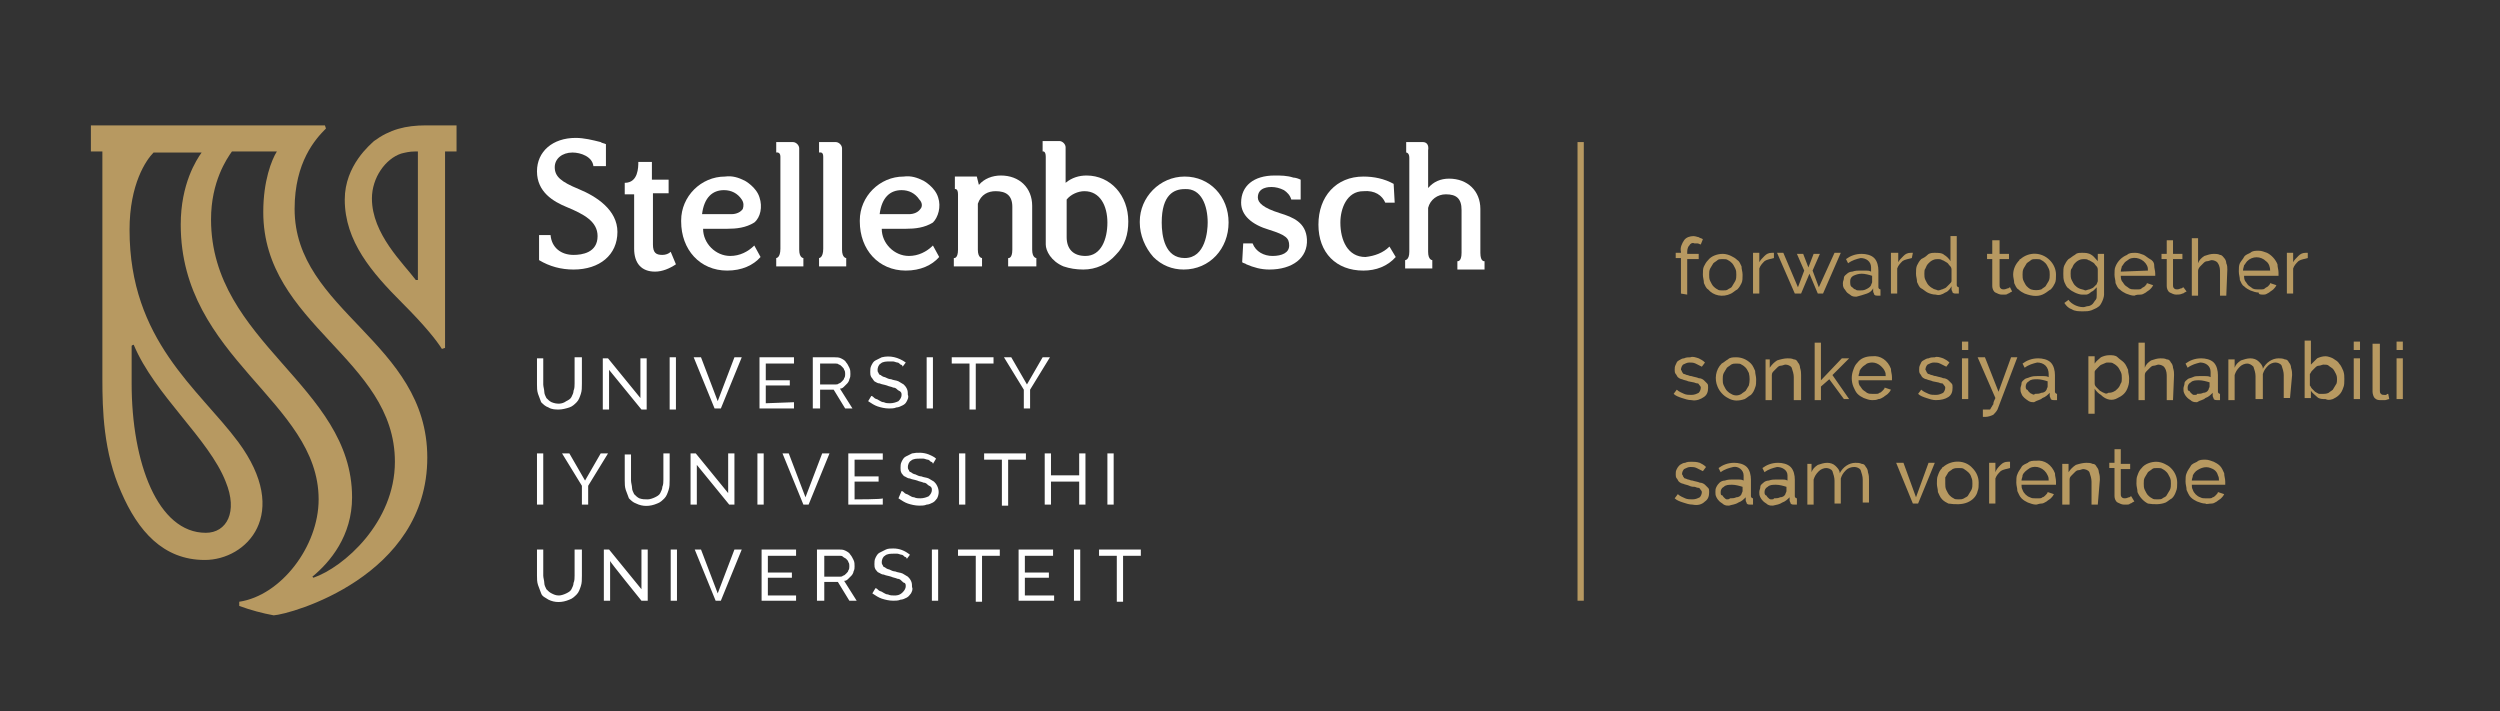 <svg xmlns="http://www.w3.org/2000/svg" xmlns:xlink="http://www.w3.org/1999/xlink" id="Layer_2_00000103261713747956133210000004728456128004250033_" x="0px" y="0px" viewBox="0 0 239.3 68.1" style="enable-background:new 0 0 239.3 68.1;" xml:space="preserve"><rect x="0" y="0" width="239.3" height="68.1" fill="#333333" stroke="none"/><style type="text/css">	.st0{fill:#B79961;}	.st1{clip-path:url(#SVGID_00000130626267404916847970000005434041798648906369_);}	.st2{fill:#FFFFFF;}</style><g id="Layer_1-2">	<g>		<path class="st0" d="M163.2,48c0.3-0.2,0.4-0.5,0.4-0.9c0-0.2,0-0.3-0.1-0.4c-0.1-0.1-0.2-0.2-0.3-0.3c-0.1-0.1-0.3-0.2-0.5-0.2   c-0.2-0.1-0.4-0.1-0.7-0.2c-0.2,0-0.3-0.1-0.4-0.1c-0.1,0-0.2-0.1-0.3-0.1c-0.1,0-0.1-0.1-0.2-0.2c0-0.1-0.1-0.2-0.1-0.2   c0-0.2,0.1-0.4,0.2-0.5c0.2-0.1,0.4-0.2,0.6-0.2c0.2,0,0.4,0,0.6,0.1c0.2,0.1,0.4,0.2,0.6,0.3l0.3-0.4c-0.2-0.2-0.4-0.3-0.6-0.4   c-0.3-0.1-0.6-0.1-0.8-0.1c-0.2,0-0.4,0-0.6,0.1c-0.2,0-0.3,0.1-0.5,0.2c-0.1,0.1-0.2,0.2-0.3,0.4c-0.1,0.2-0.1,0.3-0.1,0.5   c0,0.1,0,0.3,0.1,0.4c0.1,0.1,0.1,0.2,0.2,0.3c0.1,0.1,0.3,0.2,0.4,0.2c0.2,0.1,0.4,0.1,0.6,0.2c0.2,0.1,0.4,0.1,0.5,0.1   c0.1,0,0.2,0.1,0.4,0.1c0.1,0,0.1,0.1,0.2,0.2c0.1,0.1,0.1,0.2,0.1,0.2c0,0.2-0.1,0.4-0.2,0.5c-0.2,0.1-0.4,0.2-0.7,0.2   c-0.2,0-0.5,0-0.7-0.1c-0.2-0.1-0.5-0.2-0.7-0.4l-0.3,0.4c0.2,0.2,0.5,0.3,0.8,0.4c0.3,0.1,0.6,0.2,0.9,0.2   C162.5,48.4,162.9,48.3,163.2,48 M166.4,48.1c0.3-0.1,0.5-0.3,0.7-0.5v0.3c0,0.1,0.1,0.2,0.1,0.3c0.1,0.1,0.2,0.1,0.3,0.1h0.1   l0.2,0v-0.6c-0.1,0-0.2-0.1-0.2-0.2v-1.6c0-0.4-0.1-0.9-0.4-1.2c-0.3-0.3-0.8-0.4-1.2-0.4c-0.6,0-1.1,0.2-1.5,0.5l0.2,0.4   c0.4-0.3,0.8-0.4,1.2-0.5c0.5-0.1,1,0.3,1,0.8c0,0.1,0,0.1,0,0.2v0.3c-0.2-0.1-0.3-0.1-0.5-0.1c-0.2,0-0.4,0-0.6,0   c-0.2,0-0.4,0-0.7,0.1c-0.2,0-0.4,0.1-0.5,0.2c-0.1,0.1-0.2,0.2-0.3,0.4s-0.1,0.3-0.1,0.5c0,0.2,0,0.3,0.1,0.5   c0.1,0.2,0.2,0.3,0.3,0.4s0.3,0.2,0.4,0.3c0.2,0.1,0.3,0.1,0.5,0.1C165.8,48.3,166.1,48.3,166.4,48.1 M165.3,47.8   c-0.1,0-0.2-0.1-0.3-0.2c-0.1-0.1-0.1-0.2-0.2-0.2s-0.1-0.2-0.1-0.3c0-0.2,0.1-0.4,0.3-0.5c0.2-0.2,0.5-0.2,0.8-0.2   c0.3,0,0.7,0.1,1,0.2V47c0,0.1-0.1,0.2-0.1,0.3c-0.1,0.2-0.3,0.3-0.5,0.3c-0.2,0.1-0.4,0.1-0.6,0.1   C165.5,47.8,165.4,47.8,165.3,47.8 M170.6,48.1c0.3-0.1,0.5-0.3,0.7-0.5v0.3c0,0.1,0.1,0.2,0.1,0.3c0.1,0.1,0.2,0.1,0.3,0.1h0.1   l0.2,0v-0.6c-0.1,0-0.2-0.1-0.2-0.2v-1.6c0-0.4-0.1-0.9-0.4-1.2c-0.3-0.3-0.8-0.4-1.2-0.4c-0.6,0-1.1,0.2-1.5,0.5l0.2,0.4   c0.4-0.3,0.8-0.4,1.2-0.5c0.5,0,1,0.3,1,0.8c0,0.1,0,0.1,0,0.2v0.3c-0.2-0.1-0.3-0.1-0.5-0.1c-0.2,0-0.4,0-0.6,0   c-0.2,0-0.4,0-0.7,0.1c-0.2,0-0.4,0.1-0.5,0.2c-0.1,0.1-0.3,0.2-0.3,0.4s-0.1,0.3-0.1,0.5c0,0.2,0,0.3,0.1,0.5   c0.1,0.2,0.2,0.3,0.3,0.4s0.3,0.2,0.4,0.3c0.2,0.1,0.3,0.1,0.5,0.1C170.1,48.3,170.3,48.3,170.6,48.1 M169.5,47.8   c-0.1,0-0.2-0.1-0.3-0.2c-0.1-0.1-0.1-0.2-0.2-0.2c-0.1-0.1-0.1-0.2-0.1-0.3c0-0.2,0.1-0.4,0.3-0.5c0.2-0.2,0.5-0.2,0.8-0.2   c0.3,0,0.7,0.1,1,0.2V47c0,0.1-0.1,0.2-0.1,0.3c-0.1,0.2-0.3,0.3-0.5,0.3c-0.2,0.1-0.4,0.1-0.6,0.1   C169.8,47.8,169.7,47.8,169.5,47.8 M178.9,45.9c0-0.2,0-0.4-0.1-0.7c0-0.2-0.1-0.4-0.2-0.5c-0.1-0.2-0.2-0.3-0.4-0.3   c-0.2-0.1-0.4-0.1-0.6-0.1c-0.6,0-1.2,0.4-1.5,1c0-0.3-0.2-0.5-0.4-0.7c-0.2-0.2-0.5-0.3-0.8-0.3c-0.3,0-0.6,0.1-0.9,0.2   c-0.3,0.2-0.5,0.4-0.6,0.7v-0.8H173v3.9h0.6v-2.4c0.1-0.3,0.2-0.5,0.5-0.8c0.2-0.2,0.5-0.3,0.7-0.3c0.2,0,0.5,0.1,0.6,0.3   c0.1,0.3,0.2,0.6,0.2,0.9v2.2h0.6v-2.4c0.1-0.3,0.2-0.5,0.5-0.8c0.2-0.2,0.5-0.3,0.8-0.3c0.2,0,0.5,0.1,0.6,0.3   c0.1,0.3,0.2,0.6,0.2,0.9v2.2h0.6C178.9,48.2,178.9,45.9,178.9,45.9z M183.6,48.2l1.6-3.9h-0.6l-1.2,3.3l-1.2-3.3h-0.7l1.6,3.9   H183.6z M188.3,48.1c0.5-0.2,0.9-0.6,1-1.1c0.1-0.2,0.1-0.5,0.1-0.8c0-0.5-0.2-1-0.6-1.4c-0.7-0.8-2-0.8-2.8-0.1   c0,0-0.1,0-0.1,0.1c-0.2,0.2-0.3,0.4-0.4,0.7c-0.1,0.2-0.1,0.5-0.1,0.8s0.1,0.5,0.1,0.8c0.1,0.2,0.2,0.5,0.4,0.7   c0.2,0.2,0.4,0.3,0.6,0.4C187.2,48.3,187.8,48.3,188.3,48.1 M186.2,45.7c0.1-0.2,0.2-0.3,0.3-0.5c0.1-0.1,0.3-0.2,0.4-0.3   c0.2-0.1,0.4-0.1,0.6-0.1c0.2,0,0.4,0,0.5,0.1c0.3,0.2,0.6,0.4,0.7,0.8c0.1,0.2,0.1,0.4,0.1,0.6s0,0.4-0.1,0.6   c-0.1,0.2-0.2,0.3-0.3,0.5s-0.3,0.2-0.4,0.3c-0.2,0.1-0.3,0.1-0.5,0.1c-0.2,0-0.4,0-0.5-0.1c-0.2-0.1-0.3-0.2-0.4-0.3   c-0.1-0.1-0.2-0.3-0.3-0.5c-0.1-0.2-0.1-0.4-0.1-0.6C186.2,46.1,186.2,45.9,186.2,45.7 M192.4,44.2   C192.4,44.2,192.4,44.2,192.4,44.2h-0.2c-0.3,0-0.5,0.1-0.7,0.3c-0.2,0.2-0.4,0.4-0.5,0.7v-0.9h-0.6v3.9h0.6v-2.4   c0.1-0.3,0.3-0.5,0.5-0.7c0.3-0.2,0.6-0.2,0.9-0.3C192.4,44.8,192.4,44.2,192.4,44.2z M195.4,48.2c0.2,0,0.3-0.1,0.5-0.2   c0.1-0.1,0.3-0.2,0.4-0.3c0.1-0.1,0.2-0.2,0.3-0.4l-0.6-0.2c0,0.1-0.1,0.2-0.2,0.3c-0.1,0.1-0.2,0.2-0.3,0.2   c-0.1,0.1-0.2,0.1-0.3,0.1c-0.1,0-0.2,0-0.4,0c-0.2,0-0.3,0-0.5-0.1c-0.3-0.1-0.6-0.4-0.7-0.7c-0.1-0.2-0.1-0.3-0.1-0.5h3.3v-0.3   c0-0.3-0.1-0.5-0.1-0.8c-0.3-0.8-1-1.3-1.8-1.2c-0.3,0-0.6,0-0.8,0.2c-0.2,0.1-0.5,0.2-0.6,0.4s-0.3,0.4-0.4,0.7   c-0.1,0.2-0.1,0.5-0.1,0.8s0.1,0.5,0.1,0.8c0.1,0.2,0.2,0.5,0.4,0.7c0.2,0.2,0.4,0.3,0.6,0.4c0.3,0.1,0.5,0.2,0.8,0.2   C195,48.3,195.2,48.2,195.4,48.2 M193.5,46c0-0.2,0.1-0.3,0.1-0.5c0.1-0.3,0.4-0.5,0.7-0.7c0.6-0.3,1.4,0,1.7,0.7   c0.1,0.2,0.1,0.3,0.1,0.5L193.5,46L193.5,46z M201,45.9c0-0.2,0-0.4-0.1-0.7c0-0.2-0.1-0.4-0.2-0.5c-0.1-0.2-0.2-0.3-0.4-0.3   c-0.2-0.1-0.4-0.1-0.6-0.1c-0.3,0-0.7,0.1-1,0.2c-0.3,0.2-0.5,0.4-0.7,0.7v-0.8h-0.6v3.9h0.7v-2.4c0-0.2,0.1-0.3,0.2-0.4   c0.1-0.1,0.2-0.2,0.3-0.3c0.1-0.1,0.2-0.2,0.4-0.2c0.1,0,0.3-0.1,0.4-0.1c0.2,0,0.5,0.1,0.6,0.3c0.1,0.3,0.2,0.6,0.2,0.9v2.2h0.6   L201,45.9L201,45.9z M204,47.5c-0.1,0-0.1,0.1-0.2,0.1c-0.1,0-0.2,0.1-0.4,0.1c-0.1,0-0.2,0-0.3-0.1c-0.1-0.1-0.1-0.2-0.1-0.3   v-2.4h0.9v-0.5h-0.9V43h-0.6v1.3h-0.5v0.5h0.5v2.7c0,0.2,0.1,0.5,0.3,0.6c0.2,0.1,0.4,0.2,0.6,0.2c0.1,0,0.2,0,0.3,0   c0.1,0,0.2,0,0.3-0.1c0.1,0,0.2-0.1,0.2-0.1l0.2-0.1L204,47.5L204,47.5z M207.3,48.1c0.2-0.1,0.4-0.3,0.6-0.4   c0.2-0.2,0.3-0.4,0.4-0.7c0.1-0.2,0.1-0.5,0.1-0.8c0-0.5-0.2-1-0.6-1.4c-0.2-0.2-0.4-0.3-0.6-0.4c-0.2-0.1-0.5-0.2-0.8-0.2   c-0.5,0-1.1,0.2-1.4,0.6c-0.2,0.2-0.3,0.4-0.4,0.7c-0.1,0.2-0.1,0.5-0.1,0.8s0.1,0.5,0.1,0.8c0.2,0.5,0.6,0.9,1,1.1   C206.2,48.3,206.8,48.3,207.3,48.1 M205.3,45.7c0.1-0.2,0.2-0.3,0.3-0.5c0.1-0.1,0.3-0.2,0.4-0.3s0.3-0.1,0.5-0.1s0.4,0,0.5,0.1   c0.2,0.1,0.3,0.2,0.4,0.3c0.1,0.1,0.2,0.3,0.3,0.5c0.1,0.2,0.1,0.4,0.1,0.6c0,0.2,0,0.4-0.1,0.6c-0.1,0.2-0.2,0.3-0.3,0.5   s-0.3,0.2-0.4,0.3s-0.3,0.1-0.5,0.1s-0.4,0-0.5-0.1c-0.2-0.1-0.3-0.2-0.4-0.3c-0.1-0.1-0.2-0.3-0.3-0.5c-0.1-0.2-0.1-0.4-0.1-0.6   C205.2,46,205.2,45.9,205.3,45.7 M211.7,48.2c0.2,0,0.3-0.1,0.5-0.2c0.1-0.1,0.3-0.2,0.4-0.3s0.2-0.2,0.3-0.4l-0.6-0.2   c0,0.1-0.1,0.2-0.2,0.3c-0.1,0.1-0.2,0.2-0.3,0.2c-0.1,0.1-0.2,0.1-0.3,0.1c-0.1,0-0.2,0-0.4,0c-0.2,0-0.3,0-0.5-0.1   c-0.3-0.1-0.6-0.4-0.7-0.7c-0.1-0.2-0.1-0.3-0.1-0.5h3.2c0,0,0-0.1,0-0.1v-0.2c0-0.3-0.1-0.5-0.1-0.8c-0.1-0.2-0.2-0.5-0.4-0.7   c-0.2-0.2-0.4-0.3-0.6-0.4c-0.3-0.1-0.5-0.2-0.8-0.2s-0.6,0-0.8,0.2c-0.2,0.1-0.5,0.2-0.6,0.4s-0.3,0.4-0.4,0.7   c-0.1,0.2-0.1,0.5-0.1,0.8s0.1,0.5,0.1,0.8c0.1,0.2,0.2,0.5,0.4,0.7c0.2,0.2,0.4,0.3,0.6,0.4c0.3,0.1,0.5,0.2,0.8,0.2   C211.2,48.3,211.4,48.2,211.7,48.2 M209.8,46c0-0.2,0.1-0.3,0.1-0.5c0.1-0.2,0.2-0.3,0.3-0.4c0.4-0.3,0.9-0.5,1.4-0.3   c0.3,0.1,0.6,0.3,0.7,0.7c0.1,0.2,0.1,0.3,0.1,0.5L209.8,46L209.8,46z"></path>		<path class="st0" d="M163.1,38c0.3-0.2,0.4-0.5,0.4-0.9c0-0.2,0-0.3-0.1-0.4c-0.1-0.1-0.2-0.2-0.3-0.3c-0.1-0.1-0.3-0.2-0.5-0.2   c-0.2-0.1-0.4-0.1-0.7-0.2c-0.2,0-0.3-0.1-0.4-0.1c-0.1,0-0.2-0.1-0.3-0.1c-0.1,0-0.1-0.1-0.2-0.2c0-0.1-0.1-0.2-0.1-0.2   c0-0.2,0.1-0.4,0.2-0.5c0.2-0.1,0.4-0.2,0.6-0.2c0.2,0,0.4,0,0.6,0.1c0.2,0.1,0.4,0.2,0.6,0.3l0.3-0.4c-0.2-0.2-0.4-0.3-0.6-0.4   c-0.3-0.1-0.6-0.2-0.8-0.1c-0.2,0-0.4,0-0.6,0.1c-0.2,0-0.3,0.1-0.5,0.2s-0.2,0.2-0.3,0.4c-0.1,0.2-0.1,0.3-0.1,0.5   c0,0.1,0,0.3,0.1,0.4c0.1,0.1,0.1,0.2,0.2,0.3c0.1,0.1,0.3,0.2,0.4,0.2c0.2,0.1,0.4,0.1,0.6,0.2l0.5,0.1c0.1,0,0.2,0.1,0.4,0.1   c0.1,0,0.1,0.1,0.2,0.2c0.1,0.1,0.1,0.2,0.1,0.2c0,0.2-0.1,0.4-0.2,0.5c-0.2,0.1-0.4,0.2-0.7,0.2c-0.2,0-0.5,0-0.7-0.1   c-0.2-0.1-0.5-0.2-0.7-0.4l-0.3,0.4c0.2,0.2,0.5,0.3,0.8,0.4c0.3,0.1,0.6,0.2,0.9,0.2C162.4,38.4,162.8,38.2,163.1,38 M167,38.2   c0.2-0.1,0.4-0.3,0.6-0.4c0.2-0.2,0.3-0.4,0.4-0.7c0.1-0.2,0.1-0.5,0.1-0.8s-0.1-0.5-0.1-0.8c-0.1-0.2-0.2-0.5-0.4-0.7   c-0.4-0.4-0.9-0.6-1.4-0.6c-0.3,0-0.6,0-0.8,0.2c-0.2,0.1-0.4,0.3-0.6,0.4c-0.6,0.6-0.7,1.5-0.4,2.2c0.2,0.5,0.6,0.9,1,1.1   C165.9,38.4,166.4,38.4,167,38.2 M165,35.7c0.1-0.2,0.2-0.3,0.3-0.5c0.1-0.1,0.3-0.2,0.4-0.3c0.2-0.1,0.3-0.1,0.5-0.1   s0.4,0,0.5,0.1c0.2,0.1,0.3,0.2,0.4,0.3c0.1,0.1,0.2,0.3,0.3,0.5c0.1,0.4,0.1,0.8,0,1.2c-0.1,0.2-0.2,0.3-0.3,0.5   c-0.1,0.1-0.3,0.2-0.4,0.3c-0.3,0.2-0.7,0.2-1,0c-0.2-0.1-0.3-0.2-0.4-0.3c-0.1-0.1-0.2-0.3-0.3-0.5c-0.1-0.2-0.1-0.4-0.1-0.6   C164.9,36.1,164.9,35.9,165,35.7 M172.4,35.9c0-0.2,0-0.4-0.1-0.7c0-0.2-0.1-0.4-0.2-0.5c-0.1-0.2-0.2-0.3-0.4-0.3   c-0.2-0.1-0.4-0.1-0.6-0.1c-0.3,0-0.7,0.1-1,0.2c-0.3,0.2-0.5,0.4-0.7,0.7v-0.8H169v3.9h0.6v-2.4c0-0.2,0.1-0.3,0.2-0.4   s0.2-0.2,0.3-0.3c0.1-0.1,0.2-0.2,0.4-0.2c0.1,0,0.3-0.1,0.4-0.1c0.2,0,0.5,0.1,0.6,0.3c0.1,0.3,0.2,0.6,0.2,0.9v2.2h0.7   L172.4,35.9L172.4,35.9z M177,38.2l-1.6-2.3l1.6-1.6h-0.7l-2,2.1v-3.6h-0.6v5.5h0.6V37l0.8-0.7l1.4,1.9L177,38.2L177,38.2z    M179.8,38.2c0.2,0,0.3-0.1,0.5-0.2c0.1-0.1,0.3-0.2,0.4-0.3c0.1-0.1,0.2-0.2,0.3-0.4l-0.6-0.2c0,0.1-0.1,0.2-0.2,0.3   c-0.1,0.1-0.2,0.2-0.3,0.2c-0.1,0.1-0.2,0.1-0.3,0.1c-0.1,0-0.2,0-0.4,0c-0.2,0-0.3,0-0.5-0.1c-0.1-0.1-0.3-0.2-0.4-0.3   c-0.1-0.1-0.2-0.3-0.3-0.4c-0.1-0.2-0.1-0.3-0.1-0.5h3.2c0,0,0-0.1,0-0.1v-0.2c0-0.3-0.1-0.5-0.1-0.8c-0.3-0.8-1-1.3-1.8-1.2   c-0.6,0-1.1,0.2-1.4,0.6c-0.2,0.2-0.3,0.4-0.4,0.7c-0.2,0.5-0.2,1.1,0,1.6c0.1,0.2,0.2,0.5,0.4,0.7c0.2,0.2,0.4,0.3,0.6,0.4   c0.3,0.1,0.5,0.2,0.8,0.2C179.4,38.3,179.6,38.3,179.8,38.2 M177.9,36c0-0.2,0.1-0.3,0.1-0.5c0.1-0.2,0.2-0.3,0.3-0.4   s0.3-0.2,0.4-0.3c0.5-0.2,1-0.1,1.4,0.3c0.1,0.1,0.2,0.2,0.3,0.4c0.1,0.2,0.1,0.3,0.1,0.5L177.9,36L177.9,36z M186.5,38   c0.3-0.2,0.4-0.5,0.4-0.9c0-0.2,0-0.3-0.1-0.4c-0.1-0.1-0.2-0.2-0.3-0.3c-0.1-0.1-0.3-0.2-0.5-0.2c-0.2-0.1-0.4-0.1-0.7-0.2   c-0.2,0-0.3-0.1-0.4-0.1c-0.1,0-0.2-0.1-0.3-0.1c-0.1,0-0.1-0.1-0.2-0.2c0-0.1-0.1-0.2-0.1-0.2c0-0.2,0.1-0.4,0.2-0.5   c0.2-0.1,0.4-0.2,0.6-0.2c0.2,0,0.4,0,0.6,0.1c0.2,0.1,0.4,0.2,0.6,0.3l0.3-0.4c-0.2-0.2-0.4-0.3-0.6-0.4   c-0.3-0.1-0.6-0.2-0.8-0.1c-0.2,0-0.4,0-0.6,0.1c-0.2,0-0.3,0.1-0.5,0.2s-0.2,0.2-0.3,0.4c-0.1,0.2-0.1,0.3-0.1,0.5   c0,0.1,0,0.3,0.1,0.4c0.1,0.1,0.1,0.2,0.2,0.3c0.1,0.1,0.3,0.2,0.4,0.2c0.2,0.1,0.4,0.1,0.6,0.2l0.5,0.1c0.1,0,0.2,0.1,0.4,0.1   c0.1,0,0.1,0.1,0.2,0.2c0.1,0.1,0.1,0.2,0.1,0.2c0,0.2-0.1,0.4-0.2,0.5c-0.2,0.1-0.4,0.2-0.7,0.2c-0.2,0-0.5,0-0.7-0.1   c-0.2-0.1-0.5-0.2-0.7-0.4l-0.3,0.4c0.2,0.2,0.5,0.3,0.8,0.4c0.3,0.1,0.6,0.2,0.9,0.2C185.8,38.3,186.2,38.2,186.5,38 M188.4,34.3   h-0.6v3.9h0.6V34.3z M188.4,32.7h-0.6v0.8h0.6V32.7z M189.8,39.9l0.2,0h0.1c0.2,0,0.5-0.1,0.7-0.2c0.1-0.1,0.3-0.3,0.4-0.5l1.9-5   h-0.6l-1.2,3.3l-1.3-3.3h-0.7l1.7,3.9c-0.1,0.2-0.2,0.4-0.2,0.6c-0.1,0.1-0.1,0.2-0.2,0.3c0,0.1-0.1,0.1-0.1,0.2   c-0.1,0-0.1,0-0.2,0H190c-0.1,0-0.1,0-0.2,0L189.8,39.9L189.8,39.9z M195.5,38.1c0.3-0.1,0.5-0.3,0.7-0.5v0.3   c0,0.1,0.1,0.2,0.1,0.3c0.1,0.1,0.2,0.1,0.3,0.1h0.1l0.2,0v-0.6c-0.1,0-0.2-0.1-0.2-0.2v-1.6c0-0.4-0.1-0.9-0.4-1.2   c-0.3-0.3-0.8-0.4-1.2-0.4c-0.6,0-1.1,0.2-1.5,0.5l0.2,0.4c0.4-0.3,0.8-0.4,1.2-0.5c0.3,0,0.6,0.1,0.8,0.3   c0.2,0.2,0.3,0.5,0.3,0.8v0.3c-0.2-0.1-0.3-0.1-0.5-0.1c-0.2,0-0.4,0-0.6,0c-0.2,0-0.4,0-0.7,0.1c-0.2,0.1-0.4,0.1-0.5,0.2   c-0.1,0.1-0.3,0.2-0.3,0.4s-0.1,0.3-0.1,0.5c0,0.2,0,0.3,0.1,0.5c0.1,0.3,0.4,0.5,0.7,0.7c0.2,0.1,0.3,0.1,0.5,0.1   C195,38.3,195.3,38.3,195.5,38.1 M194.5,37.7c-0.1,0-0.2-0.1-0.3-0.2c-0.1-0.1-0.1-0.2-0.2-0.2c-0.1-0.1-0.1-0.2-0.1-0.3   c0-0.2,0.1-0.4,0.3-0.5c0.2-0.2,0.5-0.2,0.8-0.2c0.3,0,0.7,0.1,1,0.2V37c0,0.1-0.1,0.2-0.1,0.3c-0.1,0.2-0.3,0.3-0.5,0.3   c-0.2,0.1-0.4,0.1-0.6,0.1C194.7,37.8,194.6,37.8,194.5,37.7 M202.7,38.1c0.2-0.1,0.4-0.2,0.6-0.4c0.2-0.2,0.3-0.4,0.4-0.7   c0.1-0.3,0.1-0.5,0.1-0.8c0-0.3-0.1-0.5-0.1-0.8c-0.1-0.2-0.2-0.5-0.4-0.7c-0.2-0.2-0.4-0.3-0.6-0.5s-0.5-0.2-0.8-0.2   c-0.3,0-0.6,0.1-0.8,0.2c-0.2,0.2-0.4,0.3-0.6,0.6v-0.7h-0.6v5.5h0.6v-2.4c0.1,0.2,0.4,0.5,0.6,0.6   C201.6,38.3,202.2,38.4,202.7,38.1 M201.4,37.6c-0.1,0-0.2-0.1-0.4-0.2c-0.1-0.1-0.2-0.2-0.3-0.3c-0.1-0.1-0.2-0.2-0.2-0.4v-1.1   c0-0.1,0.1-0.2,0.2-0.3c0.1-0.1,0.2-0.2,0.3-0.3c0.1-0.1,0.2-0.1,0.4-0.2s0.2-0.1,0.4-0.1c0.2,0,0.4,0,0.5,0.1   c0.2,0.1,0.3,0.2,0.4,0.3c0.1,0.1,0.2,0.3,0.3,0.5c0.1,0.2,0.1,0.4,0.1,0.6c0,0.2,0,0.4-0.1,0.5c-0.1,0.2-0.1,0.3-0.3,0.5   s-0.2,0.2-0.4,0.3s-0.4,0.1-0.5,0.1C201.7,37.7,201.5,37.7,201.4,37.6 M208.1,35.9c0-0.2,0-0.4-0.1-0.7c0-0.2-0.1-0.4-0.2-0.5   c-0.1-0.2-0.2-0.3-0.4-0.3c-0.2-0.1-0.4-0.1-0.6-0.1c-0.3,0-0.6,0.1-0.9,0.2c-0.3,0.2-0.5,0.4-0.6,0.7v-2.4h-0.6v5.5h0.6v-2.4   c0-0.2,0.1-0.3,0.2-0.4c0.1-0.1,0.2-0.2,0.3-0.3c0.1-0.1,0.2-0.2,0.4-0.2c0.1,0,0.3-0.1,0.4-0.1c0.2,0,0.5,0.1,0.6,0.3   c0.2,0.3,0.2,0.6,0.2,0.9v2.2h0.6L208.1,35.9L208.1,35.9z M211.1,38.1c0.3-0.1,0.5-0.3,0.7-0.5l0,0.3c0,0.1,0.1,0.2,0.1,0.3   c0.1,0.1,0.2,0.1,0.3,0.1h0.1l0.2,0v-0.6c-0.1,0-0.2-0.1-0.2-0.2v-1.6c0-0.4-0.1-0.9-0.4-1.2c-0.3-0.3-0.8-0.4-1.2-0.4   c-0.6,0-1.1,0.2-1.5,0.5l0.2,0.4c0.4-0.3,0.8-0.4,1.2-0.5c0.5,0,1,0.3,1,0.9c0,0.1,0,0.1,0,0.2v0.3c-0.2-0.1-0.3-0.1-0.5-0.1   c-0.2,0-0.4,0-0.6,0c-0.2,0-0.4,0-0.6,0.1c-0.2,0.1-0.4,0.1-0.5,0.2c-0.1,0.1-0.3,0.2-0.3,0.4s-0.1,0.3-0.1,0.5   c0,0.2,0,0.3,0.1,0.5c0.1,0.2,0.2,0.3,0.3,0.4s0.3,0.2,0.4,0.3c0.2,0.1,0.3,0.1,0.5,0.1C210.6,38.3,210.9,38.3,211.1,38.1    M210,37.8c-0.1,0-0.2-0.1-0.3-0.2c-0.1-0.1-0.1-0.2-0.2-0.2s-0.1-0.2-0.1-0.3c0-0.2,0.1-0.4,0.3-0.5c0.2-0.2,0.5-0.2,0.8-0.2   c0.3,0,0.7,0.1,1,0.2V37c0,0.1-0.1,0.2-0.1,0.3c-0.1,0.2-0.3,0.3-0.5,0.3c-0.2,0.1-0.4,0.1-0.6,0.1   C210.3,37.8,210.2,37.8,210,37.8 M219.4,35.9c0-0.2,0-0.4-0.1-0.7c0-0.2-0.1-0.4-0.2-0.5c-0.1-0.2-0.2-0.3-0.4-0.3   c-0.2-0.1-0.4-0.1-0.6-0.1c-0.6,0-1.2,0.4-1.5,1c0-0.3-0.2-0.5-0.4-0.7c-0.2-0.2-0.5-0.3-0.8-0.3c-0.3,0-0.6,0.1-0.9,0.2   c-0.3,0.2-0.5,0.4-0.6,0.7v-0.8h-0.6v3.9h0.6v-2.4c0.1-0.3,0.2-0.5,0.5-0.8c0.2-0.2,0.5-0.3,0.7-0.3c0.2,0,0.4,0.1,0.6,0.3   c0.1,0.3,0.2,0.6,0.2,0.9v2.2h0.7v-2.4c0.1-0.3,0.2-0.5,0.5-0.8c0.2-0.2,0.5-0.3,0.7-0.3c0.2,0,0.5,0.1,0.6,0.3   c0.1,0.3,0.2,0.6,0.2,0.9v2.2h0.6L219.4,35.9L219.4,35.9z M223.3,38.2c0.2-0.1,0.4-0.2,0.6-0.4c0.2-0.2,0.3-0.4,0.4-0.7   c0.1-0.2,0.1-0.5,0.1-0.8c0-0.3,0-0.5-0.1-0.8c-0.1-0.2-0.2-0.5-0.4-0.7c-0.1-0.2-0.3-0.3-0.6-0.5c-0.2-0.1-0.5-0.2-0.7-0.2   c-0.3,0-0.6,0.1-0.8,0.2c-0.2,0.2-0.4,0.4-0.6,0.6v-2.3h-0.6v5.5h0.6v-0.7c0.1,0.2,0.4,0.4,0.6,0.6c0.2,0.2,0.5,0.2,0.8,0.2   C222.8,38.3,223,38.3,223.3,38.2 M222,37.7c-0.1,0-0.2-0.1-0.4-0.2c-0.1-0.1-0.2-0.2-0.3-0.3c-0.1-0.1-0.1-0.2-0.2-0.3v-1.1   c0.1-0.1,0.1-0.2,0.2-0.3c0.1-0.1,0.2-0.2,0.3-0.3s0.2-0.2,0.4-0.2c0.1,0,0.3-0.1,0.4-0.1c0.2,0,0.4,0,0.5,0.1   c0.1,0.1,0.3,0.2,0.4,0.3c0.1,0.1,0.2,0.3,0.3,0.5c0.1,0.2,0.1,0.4,0.1,0.5s0,0.4-0.1,0.5c-0.1,0.2-0.2,0.3-0.3,0.5   c-0.1,0.1-0.3,0.2-0.4,0.3c-0.2,0.1-0.4,0.1-0.5,0.1C222.2,37.7,222.1,37.7,222,37.7 M225.9,34.3h-0.6v3.9h0.6V34.3z M225.9,32.7   h-0.6v0.8h0.6V32.7z M227.1,37.5c0,0.2,0.1,0.5,0.2,0.6c0.2,0.2,0.4,0.2,0.6,0.2c0.1,0,0.3,0,0.4,0c0.1,0,0.3-0.1,0.4-0.1   l-0.1-0.5c-0.1,0-0.1,0-0.2,0.1c-0.1,0-0.1,0-0.2,0c-0.1,0-0.2,0-0.3-0.1c-0.1-0.1-0.1-0.2-0.1-0.3v-4.5h-0.7L227.1,37.5   L227.1,37.5z M230,34.3h-0.6v3.9h0.6V34.3z M230,32.7h-0.6v0.8h0.6V32.7z"></path>		<path class="st0" d="M161.5,28.2v-3.4h1.1v-0.5h-1.1v-0.1c0-0.2,0-0.5,0.2-0.7c0.1-0.2,0.3-0.3,0.5-0.2c0.1,0,0.2,0,0.3,0   c0.1,0,0.2,0.1,0.3,0.1l0.2-0.5c-0.1-0.1-0.3-0.1-0.4-0.2c-0.1,0-0.3-0.1-0.5-0.1c-0.3,0-0.7,0.1-0.9,0.4   c-0.2,0.3-0.4,0.7-0.3,1.1v0.1h-0.5v0.5h0.5v3.4L161.5,28.2L161.5,28.2z M165.7,28.1c0.2-0.1,0.4-0.3,0.6-0.4   c0.2-0.2,0.3-0.4,0.4-0.6c0.1-0.2,0.1-0.5,0.1-0.8s-0.1-0.5-0.1-0.8c-0.1-0.2-0.2-0.5-0.4-0.6c-0.2-0.2-0.4-0.3-0.6-0.4   c-0.2-0.1-0.5-0.2-0.8-0.2c-0.5,0-1.1,0.2-1.4,0.6c-0.2,0.2-0.3,0.4-0.4,0.6c-0.1,0.2-0.1,0.5-0.1,0.8s0.1,0.5,0.1,0.8   c0.1,0.2,0.2,0.5,0.4,0.6C164,28.3,164.9,28.5,165.7,28.1 M163.7,25.7c0.1-0.2,0.2-0.3,0.3-0.5c0.1-0.1,0.3-0.2,0.4-0.3   s0.3-0.1,0.5-0.1c0.2,0,0.4,0,0.5,0.1c0.2,0.1,0.3,0.2,0.4,0.3c0.1,0.1,0.2,0.3,0.3,0.5c0.1,0.2,0.1,0.4,0.1,0.6   c0,0.2,0,0.4-0.1,0.6c-0.1,0.2-0.2,0.3-0.3,0.5s-0.3,0.2-0.4,0.3s-0.3,0.1-0.5,0.1s-0.4,0-0.5-0.1c-0.2-0.1-0.3-0.2-0.4-0.3   s-0.2-0.3-0.3-0.5c-0.1-0.2-0.1-0.4-0.1-0.6C163.6,26.1,163.6,25.9,163.7,25.7 M169.8,24.2h-0.2c-0.3,0-0.5,0.1-0.7,0.3   c-0.2,0.2-0.4,0.4-0.5,0.6v-0.9h-0.6v3.9h0.6v-2.4c0.1-0.3,0.3-0.5,0.5-0.7c0.3-0.2,0.6-0.2,0.9-0.3L169.8,24.2z M174.1,27.5   l-0.6-1.6l0.7-1.6h-0.6l-0.5,1.3l-0.5-1.3h-0.6l0.7,1.6l-0.6,1.6l-1.4-3.3h-0.6l1.7,3.9h0.6l0.8-1.9l0.8,1.9h0.5l1.7-3.9h-0.6   L174.1,27.5L174.1,27.5z M178.7,28.1c0.3-0.1,0.5-0.3,0.6-0.5l0,0.3c0,0.1,0.1,0.2,0.1,0.3c0.1,0.1,0.2,0.1,0.3,0.1   c0.1,0,0.1,0,0.1,0l0.2,0v-0.6c-0.1,0-0.2-0.1-0.2-0.2v-1.6c0-0.4-0.1-0.9-0.4-1.2c-0.3-0.3-0.8-0.4-1.2-0.4   c-0.6,0-1.1,0.2-1.5,0.5l0.2,0.4c0.4-0.3,0.8-0.4,1.2-0.5c0.5,0,1,0.3,1,0.9c0,0.1,0,0.1,0,0.2V26c-0.2-0.1-0.3-0.1-0.5-0.1   c-0.2,0-0.4,0-0.6,0c-0.2,0-0.4,0-0.7,0.1c-0.2,0-0.4,0.1-0.5,0.2c-0.1,0.1-0.3,0.2-0.3,0.4s-0.1,0.3-0.1,0.5s0,0.3,0.1,0.5   c0.1,0.1,0.2,0.3,0.3,0.4c0.1,0.1,0.3,0.2,0.4,0.3c0.2,0.1,0.3,0.1,0.5,0.1C178.1,28.3,178.4,28.2,178.7,28.1 M177.6,27.7   c-0.1,0-0.2-0.1-0.3-0.2c-0.2-0.1-0.2-0.3-0.2-0.6c0-0.2,0.1-0.4,0.3-0.5c0.2-0.1,0.5-0.2,0.8-0.2c0.3,0,0.7,0.1,1,0.2V27   c0,0.1-0.1,0.2-0.1,0.3c-0.1,0.2-0.3,0.3-0.5,0.4c-0.2,0.1-0.4,0.1-0.6,0.1C177.8,27.8,177.7,27.8,177.6,27.7 M183.1,24.2h-0.2   c-0.3,0-0.5,0.1-0.7,0.3c-0.2,0.2-0.4,0.4-0.5,0.6v-0.9H181v3.9h0.6v-2.4c0.1-0.3,0.3-0.5,0.5-0.7c0.3-0.2,0.6-0.2,0.9-0.3   L183.1,24.2z M186.2,28c0.3-0.1,0.5-0.4,0.6-0.6v0.3c0,0.1,0.1,0.2,0.1,0.3c0.1,0.1,0.2,0.1,0.3,0.1c0,0,0.1,0,0.1,0l0.2,0v-0.6   c-0.1,0-0.2-0.1-0.2-0.2v-4.7h-0.6V25c-0.1-0.2-0.4-0.5-0.6-0.6c-0.2-0.2-0.6-0.2-0.9-0.2c-0.2,0-0.5,0-0.7,0.2s-0.4,0.3-0.6,0.4   c-0.2,0.2-0.3,0.4-0.4,0.6c-0.1,0.2-0.1,0.5-0.1,0.8s0.1,0.5,0.1,0.8c0.1,0.2,0.2,0.5,0.4,0.6s0.4,0.3,0.6,0.4   c0.2,0.1,0.5,0.2,0.8,0.2C185.6,28.3,185.9,28.2,186.2,28 M185,27.6c-0.2-0.1-0.3-0.2-0.4-0.3s-0.2-0.3-0.3-0.5   c-0.1-0.2-0.1-0.4-0.1-0.6c0-0.2,0-0.4,0.1-0.5c0.1-0.2,0.1-0.3,0.3-0.5c0.1-0.1,0.2-0.2,0.4-0.3c0.2-0.1,0.4-0.1,0.5-0.1   c0.1,0,0.3,0,0.4,0.1c0.1,0,0.2,0.1,0.4,0.2s0.2,0.2,0.3,0.3c0.1,0.1,0.2,0.2,0.2,0.4v1.1c0,0.1-0.1,0.2-0.2,0.3   c-0.1,0.1-0.2,0.2-0.3,0.3c-0.1,0.1-0.2,0.1-0.4,0.2c-0.1,0-0.2,0.1-0.4,0.1C185.3,27.7,185.1,27.7,185,27.6 M192.4,27.5   c-0.1,0-0.1,0.1-0.2,0.1c-0.1,0-0.2,0.1-0.4,0.1c-0.1,0-0.2,0-0.3-0.1c-0.1-0.1-0.1-0.2-0.1-0.3v-2.5h0.9v-0.5h-0.9v-1.3h-0.7v1.3   h-0.5v0.5h0.5v2.6c0,0.2,0.1,0.5,0.3,0.6c0.2,0.1,0.4,0.2,0.6,0.2c0.1,0,0.2,0,0.3,0c0.1,0,0.2,0,0.3-0.1c0.1,0,0.2-0.1,0.2-0.1   l0.2-0.1L192.4,27.5L192.4,27.5z M195.7,28.1c0.2-0.1,0.4-0.3,0.6-0.4c0.2-0.2,0.3-0.4,0.4-0.6c0.1-0.2,0.1-0.5,0.1-0.8   c0-0.5-0.2-1-0.6-1.4c-0.8-0.8-2-0.8-2.8-0.1c0,0-0.1,0-0.1,0.1c-0.4,0.4-0.6,0.9-0.6,1.4c0,0.3,0.1,0.5,0.1,0.8   c0.1,0.2,0.2,0.5,0.4,0.6c0.2,0.2,0.4,0.3,0.6,0.4C194.6,28.4,195.2,28.4,195.7,28.1 M193.7,25.7c0.1-0.2,0.2-0.3,0.3-0.5   c0.1-0.1,0.3-0.2,0.4-0.3s0.3-0.1,0.5-0.1s0.4,0,0.5,0.1c0.2,0.1,0.3,0.2,0.4,0.3c0.1,0.1,0.2,0.3,0.3,0.5   c0.1,0.2,0.1,0.4,0.1,0.6c0,0.2,0,0.4-0.1,0.6c-0.1,0.2-0.2,0.3-0.3,0.5c-0.1,0.1-0.3,0.2-0.4,0.3c-0.3,0.1-0.7,0.1-1,0   c-0.2-0.1-0.3-0.2-0.4-0.3c-0.1-0.1-0.2-0.3-0.3-0.5c-0.1-0.2-0.1-0.4-0.1-0.6C193.6,26.1,193.6,25.9,193.7,25.7 M199.7,28.2   c0.1,0,0.3-0.1,0.4-0.2c0.1-0.1,0.2-0.1,0.3-0.2s0.2-0.2,0.3-0.3v0.7c0,0.2,0,0.4-0.1,0.5c-0.1,0.1-0.2,0.3-0.3,0.4   c-0.1,0.1-0.3,0.2-0.4,0.2c-0.2,0-0.3,0.1-0.5,0.1c-0.3,0-0.6-0.1-0.8-0.2s-0.5-0.3-0.6-0.5l-0.4,0.3c0.2,0.3,0.4,0.5,0.7,0.6   c0.3,0.2,0.7,0.2,1.1,0.2c0.3,0,0.5,0,0.8-0.1c0.2-0.1,0.5-0.2,0.6-0.3c0.2-0.1,0.3-0.3,0.4-0.5c0.1-0.2,0.2-0.5,0.2-0.7v-3.9   h-0.6V25c-0.2-0.2-0.4-0.5-0.6-0.6c-0.3-0.2-0.6-0.2-0.9-0.2c-0.3,0-0.5,0-0.7,0.2c-0.2,0.1-0.4,0.3-0.6,0.4   c-0.2,0.2-0.3,0.4-0.4,0.6c-0.1,0.2-0.1,0.5-0.1,0.8c0,0.3,0,0.5,0.1,0.8c0.1,0.2,0.2,0.5,0.4,0.6c0.2,0.2,0.4,0.3,0.6,0.4   c0.2,0.1,0.5,0.2,0.7,0.2C199.5,28.2,199.6,28.2,199.7,28.2 M199,27.6c-0.2-0.1-0.3-0.2-0.4-0.3c-0.1-0.1-0.2-0.3-0.3-0.5   c-0.1-0.2-0.1-0.4-0.1-0.6c0-0.2,0-0.4,0.1-0.5s0.1-0.3,0.3-0.5c0.1-0.1,0.2-0.2,0.4-0.3c0.2-0.1,0.4-0.1,0.5-0.1   c0.1,0,0.3,0,0.4,0.1c0.1,0,0.2,0.1,0.4,0.2s0.2,0.2,0.3,0.3s0.2,0.2,0.2,0.4v1.1c0,0.1-0.1,0.2-0.1,0.3c-0.1,0.1-0.2,0.2-0.3,0.3   s-0.2,0.1-0.4,0.2c-0.1,0-0.3,0.1-0.4,0.1C199.4,27.7,199.2,27.7,199,27.6 M204.9,28.2c0.2,0,0.3-0.1,0.5-0.2   c0.1-0.1,0.3-0.2,0.4-0.3c0.1-0.1,0.2-0.2,0.3-0.4l-0.6-0.2c0,0.1-0.1,0.2-0.2,0.3c-0.1,0.1-0.2,0.1-0.3,0.2   c-0.1,0.1-0.2,0.1-0.3,0.1c-0.1,0-0.2,0-0.4,0c-0.2,0-0.3,0-0.5-0.1c-0.1-0.1-0.3-0.2-0.4-0.3c-0.1-0.1-0.2-0.3-0.3-0.4   c-0.1-0.2-0.1-0.4-0.1-0.5h3.3c0,0,0-0.1,0-0.1v-0.1c0-0.3-0.1-0.5-0.1-0.8s-0.2-0.5-0.4-0.6s-0.4-0.3-0.6-0.4   c-0.3-0.1-0.5-0.2-0.8-0.2s-0.6,0-0.8,0.2c-0.5,0.2-0.9,0.6-1.1,1.1c-0.1,0.2-0.1,0.5-0.1,0.8s0.1,0.5,0.1,0.8   c0.1,0.2,0.2,0.5,0.4,0.6c0.2,0.2,0.4,0.3,0.6,0.4c0.3,0.1,0.5,0.2,0.8,0.2C204.5,28.2,204.7,28.2,204.9,28.2 M203,26   c0-0.2,0.1-0.4,0.1-0.5c0.1-0.1,0.2-0.3,0.3-0.4c0.1-0.1,0.3-0.2,0.4-0.3c0.6-0.3,1.4,0,1.7,0.6c0.1,0.2,0.1,0.3,0.1,0.5L203,26   L203,26z M209,27.5c-0.1,0-0.1,0.1-0.2,0.1c-0.1,0-0.2,0.1-0.4,0.1c-0.1,0-0.2,0-0.3-0.1c-0.1-0.1-0.1-0.2-0.1-0.3v-2.5h0.9v-0.5   h-0.9v-1.3h-0.6v1.3h-0.5v0.5h0.5v2.6c0,0.2,0.1,0.5,0.3,0.6c0.2,0.1,0.4,0.2,0.6,0.2c0.2,0,0.4,0,0.6-0.1c0.1,0,0.2-0.1,0.2-0.1   l0.2-0.1L209,27.5L209,27.5z M213.2,25.8c0-0.2,0-0.4-0.1-0.6c0-0.2-0.1-0.4-0.2-0.5c-0.1-0.1-0.2-0.3-0.4-0.3   c-0.2-0.1-0.4-0.1-0.6-0.1c-0.3,0-0.6,0.1-0.9,0.2c-0.3,0.2-0.5,0.4-0.6,0.7v-2.4h-0.6v5.5h0.6v-2.4c0-0.1,0.1-0.3,0.2-0.4   c0.1-0.1,0.2-0.2,0.3-0.3c0.1-0.1,0.2-0.2,0.4-0.2c0.1,0,0.3-0.1,0.4-0.1c0.2,0,0.5,0.1,0.6,0.3c0.2,0.3,0.2,0.6,0.2,0.9v2.2h0.6   L213.2,25.8L213.2,25.8z M216.7,28.2c0.2,0,0.3-0.1,0.5-0.2c0.1-0.1,0.3-0.2,0.4-0.3c0.1-0.1,0.2-0.2,0.3-0.4l-0.6-0.2   c0,0.1-0.1,0.2-0.2,0.3c-0.1,0.1-0.2,0.1-0.3,0.2c-0.1,0.1-0.2,0.1-0.3,0.1c-0.1,0-0.2,0-0.4,0c-0.2,0-0.3,0-0.5-0.1   c-0.1-0.1-0.3-0.2-0.4-0.3c-0.1-0.1-0.2-0.3-0.3-0.4c-0.1-0.2-0.1-0.4-0.1-0.5h3.3v-0.3c0-0.3-0.1-0.5-0.1-0.8   c-0.2-0.5-0.6-0.9-1-1.1c-0.3-0.1-0.5-0.2-0.8-0.2s-0.6,0-0.8,0.2c-0.2,0.1-0.5,0.2-0.6,0.4s-0.3,0.4-0.4,0.6   c-0.1,0.2-0.1,0.5-0.1,0.8s0.1,0.5,0.1,0.8c0.1,0.2,0.2,0.5,0.4,0.6c0.2,0.2,0.4,0.3,0.6,0.4c0.3,0.1,0.5,0.2,0.8,0.2   C216.2,28.2,216.4,28.2,216.7,28.2 M214.7,25.9c0-0.2,0.1-0.4,0.1-0.5c0.1-0.1,0.2-0.3,0.3-0.4c0.5-0.5,1.3-0.5,1.8,0   c0.3,0.2,0.4,0.6,0.4,0.9L214.7,25.9L214.7,25.9z M220.9,24.2h-0.2c-0.3,0-0.5,0.1-0.7,0.3c-0.2,0.2-0.4,0.4-0.5,0.6v-0.9h-0.6   v3.9h0.6v-2.4c0.1-0.3,0.3-0.5,0.5-0.7c0.3-0.2,0.6-0.2,0.9-0.3L220.9,24.2L220.9,24.2z"></path>		<rect x="151" y="13.6" class="st0" width="0.6" height="43.9"></rect>		<g>			<defs>				<rect id="SVGID_1_" y="0" width="239.3" height="68.1"></rect>			</defs>			<clipPath id="SVGID_00000149347484246107245060000015994070028805017001_">				<use xlink:href="#SVGID_1_" style="overflow:visible;"></use>			</clipPath>			<g style="clip-path:url(#SVGID_00000149347484246107245060000015994070028805017001_);">				<path class="st0" d="M30,55.3c0,0-0.1-0.1-0.1-0.1c1.7-1.4,3.8-3.9,3.8-7.6c0-10.7-13.5-14.8-13.5-26.6c0-3.6,1.5-5.8,2-6.5h4.3     c-0.5,0.8-1.3,2.8-1.3,5.8c0,10.8,12.6,14,12.6,23.9C37.8,50,32.9,54.3,30,55.3 M12.6,33.1c0,0,0.1-0.1,0.2-0.1     c2,4.8,7.2,9,8.8,13.1c1.2,2.9,0.1,4.9-1.9,4.9c-4.6,0-7.1-6.7-7.1-14.3L12.6,33.1L12.6,33.1z M28.2,20c0-4.5,2-6.7,3-7.7     L31.1,12H8.7v2.5h1.1v21.8c0,2.9,0.1,7,1.8,10.8c1.6,3.7,4,6.5,8,6.5s8.3-4.4,3.2-11.3C19,37.2,12.4,32.6,12.4,22     c0-4.4,1.6-6.7,2.3-7.4h4.6c-0.5,0.7-2,3-2,6.9c0,12.8,13.2,16.9,13.2,26.3c0,4.5-3.6,9.2-7.6,9.8L22.9,58     c1.1,0.4,2.2,0.7,3.3,0.9c1.6-0.1,14.7-3.7,14.7-15.1C40.9,32.7,28.2,29.8,28.2,20"></path>				<path class="st0" d="M39.9,26.8l-0.1,0c-1.2-1.6-4.2-4.4-4.2-7.8c0-2,1.3-3.8,2.8-4.3c0.4-0.1,0.8-0.2,1.3-0.2h0.3V26.8z      M40.8,12c-2,0-3.5,0.4-5,1.5c-0.3,0.3-2.8,2.3-2.8,5.6c0,4,2.6,7,5.5,9.9c2.2,2.2,3.3,3.6,3.8,4.4l0.3-0.1V14.5h1.1V12     C43.8,12,40.8,12,40.8,12z"></path>				<path class="st2" d="M72.7,18.9c-0.3-1-1.4-1.6-1.4-1.6c-0.6-0.3-1.2-0.5-1.9-0.4c-2.3,0-4.2,1.9-4.2,4.2c0,0,0,0,0,0.1     c0,2.7,1.8,4.7,4.4,4.7c1.4,0,2.5-0.5,3.2-1.3l-0.6-1.1c-0.6,0.6-1.4,1-2.3,1c-1.4,0-2.6-1.2-2.6-2.6c0.6,0,1.3,0,2.3,0     c0.9,0,1.8-0.1,2.6-0.6C72.8,20.8,73,19.8,72.7,18.9 M71.1,20c-0.2,0.3-0.6,0.5-1.1,0.5h-2.8c0.2-1.6,1-2.3,2.1-2.3     c0.7,0,1.3,0.3,1.7,0.9C71.2,19.4,71.2,19.7,71.1,20"></path>				<path class="st2" d="M89.8,18.9c-0.3-1-1.4-1.6-1.4-1.6c-0.6-0.3-1.2-0.5-1.9-0.4c-2.3,0-4.2,1.9-4.2,4.2c0,0,0,0.1,0,0.1     c0,2.7,1.8,4.7,4.4,4.7c1.4,0,2.5-0.5,3.2-1.3l-0.6-1.1c-0.6,0.6-1.4,1-2.3,1c-1.4,0-2.6-1.2-2.6-2.6c0.6,0,1.3,0,2.3,0     c0.9,0,1.8-0.1,2.6-0.6C89.8,20.8,90.1,19.8,89.8,18.9 M88.1,20c-0.2,0.3-0.6,0.5-1.1,0.5h-2.8c0.2-1.6,1-2.3,2.1-2.3     c0.7,0,1.3,0.3,1.7,0.9C88.3,19.4,88.3,19.8,88.1,20"></path>				<path class="st2" d="M74.7,15v8.8c0,0.9-0.4,0.9-0.4,0.9v0.8h2.6v-0.8c0,0-0.4,0-0.4-0.8v-9.7c0-0.3-0.3-0.6-0.6-0.6h-1.6v1     C74.3,14.6,74.7,14.5,74.7,15"></path>				<path class="st2" d="M78.8,15v8.8c0,0.9-0.4,0.9-0.4,0.9v0.8h2.6v-0.8c0,0-0.4,0-0.4-0.8v-9.7c0-0.3-0.3-0.6-0.6-0.6h-1.6v1     C78.5,14.6,78.8,14.5,78.8,15"></path>				<path class="st2" d="M136.2,13.6h-1.6v1c0,0,0.3,0,0.3,0.5v9c0,0.8-0.4,0.8-0.4,0.8v0.8h2.6v-0.8c0,0-0.4,0-0.4-0.8v-4.2     c0.2-0.8,0.9-1.3,1.7-1.3c1,0,1.5,0.4,1.5,1.5v4.1c0,0.9-0.4,0.8-0.4,0.8v0.8h2.6v-0.8c0,0-0.4,0.1-0.4-0.8v-4.2     c0-1.7-1.2-2.9-3-2.9c-0.8,0-1.5,0.3-2,0.9v-3.6C136.8,13.8,136.5,13.6,136.2,13.6L136.2,13.6"></path>				<path class="st2" d="M133.4,17.6c-0.9-0.5-1.9-0.7-2.9-0.7c-2.6,0-4.3,1.9-4.3,4.6s1.7,4.4,4.3,4.4c1.2,0,2.3-0.4,3.1-1.3     l-0.6-1c-0.6,0.6-1.4,0.9-2.3,1c-1.7,0-2.4-1.6-2.4-3.3c0-1.3,0.6-3,2.2-3c1.1-0.1,1.8,0.4,2.1,1.1h0.9L133.4,17.6L133.4,17.6z"></path>				<path class="st2" d="M118.9,25.1c0.1,0.1,0.3,0.1,0.4,0.2c0.7,0.3,1.4,0.5,2.2,0.5c2.2,0,3.7-1.1,3.6-2.9     c-0.1-1.6-1.3-2.1-2.6-2.5c-1.6-0.5-2.1-1-2.1-1.5c0-1,1.1-1,1.3-1c0.4,0,0.8,0.1,1.2,0.3c0.3,0.2,0.6,0.5,0.7,0.9h0.9v-1.9     c-0.2-0.1-0.5-0.2-0.7-0.2c-0.6-0.2-1.2-0.2-1.8-0.2c-2,0-3.2,1-3.2,2.6c0,1.2,1,2.1,2.7,2.6c1.6,0.5,1.9,0.8,1.9,1.5     s-0.7,1-1.6,1c-0.8,0-1.6-0.4-1.9-1.2h-0.9L118.9,25.1L118.9,25.1z"></path>				<path class="st2" d="M117.6,21.3c0-2.5-1.8-4.4-4.2-4.4c-2.4,0-4.3,2-4.3,4.3c0,0,0,0.1,0,0.1c0,1.2,0.5,2.4,1.3,3.3     c0.8,0.8,1.8,1.2,2.9,1.2C115.8,25.8,117.6,23.8,117.6,21.3 M115.6,21.3c0,0.8-0.2,3.4-2.2,3.4c-1.9,0-2.2-2.1-2.2-3.4     c0-2.7,1.2-3.2,2.2-3.2C115,18,115.6,19.7,115.6,21.3"></path>				<path class="st2" d="M108,21.2c0-2.5-1.7-4.4-4-4.4c-0.7,0-1.4,0.2-2,0.7v-3.4c0-0.3-0.3-0.6-0.6-0.6h-1.6v1     c0,0,0.3-0.1,0.3,0.5v8.4c0,0.6,0.5,1.6,1.7,2.1c0.6,0.2,1.2,0.3,1.9,0.3c1.2,0,2.3-0.5,3.1-1.4C107.7,23.5,108,22.4,108,21.2      M106,21.3c0,1.6-0.6,3.2-2.1,3.2c-1.2,0-1.8-0.7-1.8-1.8v-3.6c0.4-0.5,1.1-0.8,1.7-0.8C105.3,18.3,106,19.7,106,21.3"></path>				<path class="st2" d="M59.1,22.2c0-2.1-2-3.4-3.7-4.1c-1.7-0.7-2.3-1.2-2.3-2.1c0-0.8,0.7-1.4,1.7-1.4c0.8,0,1.9,0.4,2,1.3H58     v-2.1c-0.2-0.1-0.4-0.1-0.5-0.2c-0.8-0.2-1.6-0.4-2.4-0.4c-2.2,0-3.7,1.3-3.7,3.2c0,2,1.6,2.9,2.8,3.4c1.7,0.7,3,1.4,3,2.8     c0,1.6-1.5,1.8-2.3,1.8c-1.2,0-2.1-0.7-2.2-1.9h-1.1l0,2.4c1,0.6,2.1,0.9,3.3,0.9C57.4,25.8,59.1,24.4,59.1,22.2"></path>				<path class="st2" d="M93.5,16.9h-2.1v1.2c0,0,0.3-0.1,0.3,0.5v5.3c0,0.9-0.4,0.8-0.4,0.8v0.8H94v-0.8c0,0-0.4,0-0.4-0.8v-4.4     c0.3-0.9,1-1.2,1.7-1.2c1,0,1.6,0.4,1.6,1.5v4.1c0,0.9-0.4,0.8-0.4,0.8v0.8h2.7v-0.8c0,0-0.4,0-0.4-0.8v-4.2     c0-1.7-1.2-2.9-3-2.9c-0.8,0-1.6,0.3-2.1,0.9L93.5,16.9L93.5,16.9z"></path>				<path class="st2" d="M64.2,24.1c-0.2,0.2-0.5,0.3-0.8,0.3c-0.6,0-0.9-0.2-0.9-1v-4.9h1.5v-1.3h-1.6v-1.7h-1.3c0,0.5,0,2-1.3,2     v1.1h0.9v5.2c0,1.4,0.7,2.2,2,2.2c0.7,0,1.4-0.3,2-0.7L64.2,24.1L64.2,24.1z"></path>				<path class="st2" d="M52.8,38.5c-0.2-0.1-0.3-0.2-0.5-0.4c-0.1-0.2-0.2-0.4-0.2-0.6c0-0.2-0.1-0.5-0.1-0.7v-2.5h-0.6v2.5     c0,0.3,0,0.6,0.1,0.9c0.1,0.3,0.2,0.5,0.3,0.8c0.2,0.2,0.4,0.4,0.7,0.5c0.3,0.2,0.7,0.2,1,0.2c0.3,0,0.7-0.1,1-0.2     c0.3-0.1,0.5-0.3,0.7-0.5c0.2-0.2,0.3-0.5,0.4-0.8c0.1-0.3,0.1-0.6,0.1-1v-2.5H55v2.5c0,0.2,0,0.5-0.1,0.7     c0,0.2-0.1,0.4-0.2,0.6c-0.1,0.2-0.3,0.3-0.5,0.4C53.8,38.7,53.3,38.7,52.8,38.5 M61.4,39.2h0.5v-4.9h-0.6v3.8l-3.1-3.8h-0.5     v4.9h0.6v-3.8L61.4,39.2L61.4,39.2z M64.7,34.2h-0.6v5h0.6V34.2z M66.4,34.2l2,4.9H69l2-4.9h-0.7l-1.6,4.2l-1.6-4.2     C67.1,34.2,66.4,34.2,66.4,34.2z M73.3,38.6v-1.7h2.3v-0.5h-2.3v-1.6H76v-0.6h-3.3v4.9H76v-0.6L73.3,38.6L73.3,38.6z M78.5,39.1     v-1.8h1.3l1.1,1.8h0.7l-1.2-1.9c0.2,0,0.3-0.1,0.4-0.2s0.2-0.2,0.3-0.3c0.1-0.1,0.2-0.3,0.2-0.4c0.1-0.2,0.1-0.3,0.1-0.5     c0-0.2,0-0.4-0.1-0.6c-0.1-0.2-0.2-0.4-0.3-0.5c-0.1-0.2-0.3-0.3-0.5-0.4c-0.2-0.1-0.4-0.1-0.6-0.1h-2.1v4.9H78.5L78.5,39.1z      M78.5,34.8H80c0.1,0,0.2,0,0.3,0.1c0.1,0,0.2,0.1,0.3,0.2c0.1,0.1,0.2,0.2,0.2,0.3c0.1,0.1,0.1,0.3,0.1,0.4     c0,0.1,0,0.3-0.1,0.4c0,0.1-0.1,0.2-0.2,0.3c-0.1,0.1-0.2,0.2-0.3,0.2c-0.1,0.1-0.2,0.1-0.3,0.1h-1.5     C78.5,36.8,78.5,34.8,78.5,34.8z M86.7,34.7c-0.7-0.5-1.5-0.7-2.3-0.5c-0.2,0.1-0.4,0.2-0.6,0.3c-0.2,0.1-0.3,0.3-0.4,0.5     c-0.1,0.2-0.1,0.4-0.1,0.6c0,0.2,0,0.3,0.1,0.5c0.1,0.1,0.2,0.3,0.3,0.4c0.2,0.1,0.3,0.2,0.5,0.2c0.2,0.1,0.4,0.1,0.7,0.2     c0.2,0.1,0.4,0.1,0.6,0.2c0.2,0,0.3,0.1,0.4,0.2c0.1,0.1,0.2,0.1,0.3,0.2c0.1,0.1,0.1,0.2,0.1,0.3c0,0.2-0.1,0.4-0.3,0.6     c-0.2,0.1-0.5,0.2-0.8,0.2c-0.2,0-0.4,0-0.6-0.1c-0.2,0-0.3-0.1-0.5-0.2c-0.1-0.1-0.3-0.1-0.4-0.2c-0.1-0.1-0.2-0.2-0.3-0.2     l-0.3,0.5c0.3,0.2,0.6,0.4,0.9,0.5c0.3,0.1,0.7,0.2,1.1,0.2c0.2,0,0.5,0,0.7-0.1c0.2,0,0.4-0.1,0.6-0.2c0.2-0.1,0.3-0.2,0.4-0.4     c0.1-0.2,0.2-0.4,0.1-0.6c0-0.2,0-0.4-0.1-0.6c-0.1-0.2-0.2-0.3-0.3-0.4c-0.2-0.1-0.3-0.2-0.5-0.3c-0.2-0.1-0.5-0.1-0.7-0.2     c-0.2,0-0.4-0.1-0.6-0.2c-0.1,0-0.3-0.1-0.4-0.2c-0.1,0-0.2-0.1-0.2-0.2c-0.1-0.1-0.1-0.2-0.1-0.3c0-0.2,0.1-0.5,0.3-0.6     c0.2-0.2,0.6-0.2,0.8-0.2c0.1,0,0.3,0,0.4,0c0.1,0,0.3,0.1,0.4,0.1c0.1,0,0.2,0.1,0.3,0.2c0.1,0,0.2,0.1,0.2,0.2L86.7,34.7     L86.7,34.7z M89.3,34.2h-0.6v4.9h0.6L89.3,34.2z M95.1,34.2h-4v0.6h1.7v4.4h0.6v-4.4h1.7L95.1,34.2L95.1,34.2z M96.1,34.2     l1.9,3.1v1.8h0.6v-1.8l1.9-3.1h-0.7l-1.5,2.6l-1.5-2.6L96.1,34.2L96.1,34.2z"></path>				<path class="st2" d="M52,43.4h-0.6v4.9H52V43.4z M53.8,43.4l1.9,3.1v1.8h0.6v-1.8l1.9-3.1h-0.7L56,46l-1.5-2.6L53.8,43.4     L53.8,43.4z M61.2,47.7c-0.2-0.1-0.3-0.2-0.5-0.4c-0.1-0.2-0.2-0.4-0.2-0.6c0-0.2-0.1-0.5-0.1-0.7v-2.5h-0.6v2.5     c0,0.3,0,0.6,0.1,0.9c0.1,0.3,0.2,0.5,0.3,0.8c0.2,0.2,0.4,0.4,0.7,0.5c0.6,0.3,1.3,0.3,2,0c0.3-0.1,0.5-0.3,0.7-0.5     c0.2-0.2,0.3-0.5,0.4-0.8c0.1-0.3,0.1-0.6,0.1-1v-2.5h-0.6v2.5c0,0.2,0,0.5-0.1,0.7c0,0.2-0.1,0.4-0.2,0.6     c-0.1,0.2-0.3,0.3-0.5,0.4c-0.2,0.1-0.5,0.2-0.7,0.2C61.7,47.8,61.5,47.8,61.2,47.7 M69.8,48.3h0.5v-4.9h-0.6v3.8l-3.1-3.8h-0.5     v4.9h0.6v-3.8L69.8,48.3L69.8,48.3z M73.1,43.4h-0.6v4.9h0.6V43.4z M74.9,43.4l2,4.9h0.5l2-4.9h-0.7l-1.6,4.2l-1.6-4.2H74.9     L74.9,43.4z M81.8,47.8v-1.7h2.3v-0.5h-2.3V44h2.7v-0.6h-3.3v4.9h3.3v-0.6C84.5,47.8,81.8,47.8,81.8,47.8z M89.6,43.9     c-0.2-0.2-0.5-0.3-0.7-0.4c-0.5-0.2-1.1-0.2-1.6-0.1c-0.2,0.1-0.4,0.2-0.6,0.3c-0.2,0.1-0.3,0.3-0.4,0.5     c-0.1,0.2-0.1,0.4-0.1,0.6c0,0.2,0,0.3,0.1,0.5c0.1,0.1,0.2,0.3,0.3,0.3c0.2,0.1,0.3,0.2,0.5,0.2c0.2,0.1,0.4,0.1,0.7,0.2     c0.2,0.1,0.4,0.1,0.6,0.2c0.2,0,0.3,0.1,0.4,0.2c0.1,0.1,0.2,0.1,0.3,0.2c0.1,0.1,0.1,0.2,0.1,0.3c0,0.2-0.1,0.4-0.3,0.6     c-0.2,0.1-0.5,0.2-0.8,0.2c-0.2,0-0.4,0-0.6-0.1c-0.2,0-0.3-0.1-0.5-0.2c-0.1-0.1-0.3-0.1-0.4-0.2c-0.1-0.1-0.2-0.2-0.3-0.2     L86,47.7c0.3,0.2,0.6,0.4,0.9,0.5c0.3,0.1,0.7,0.2,1.1,0.2c0.2,0,0.5,0,0.7-0.1c0.2,0,0.4-0.1,0.6-0.2c0.2-0.1,0.3-0.3,0.4-0.4     c0.2-0.4,0.2-0.8,0-1.2c-0.1-0.2-0.2-0.3-0.3-0.4c-0.2-0.1-0.3-0.2-0.5-0.3c-0.2-0.1-0.5-0.1-0.7-0.2c-0.2,0-0.4-0.1-0.6-0.2     c-0.1,0-0.3-0.1-0.4-0.2c-0.1,0-0.2-0.1-0.2-0.2c-0.1-0.1-0.1-0.2-0.1-0.3c0-0.2,0.1-0.5,0.3-0.6c0.2-0.2,0.6-0.2,0.8-0.2     c0.1,0,0.3,0,0.4,0c0.1,0,0.3,0.1,0.4,0.1c0.1,0,0.2,0.1,0.3,0.2c0.1,0,0.2,0.1,0.2,0.2L89.6,43.9L89.6,43.9z M92.4,43.4h-0.6     v4.9h0.6V43.4z M98.2,43.4h-4V44h1.7v4.4h0.6V44h1.7L98.2,43.4L98.2,43.4z M103.3,43.4v2.1h-2.7v-2.1h-0.6v4.9h0.6v-2.2h2.7v2.2     h0.6v-4.9H103.3z M106.6,43.4H106v4.9h0.6V43.4z"></path>				<path class="st2" d="M52.8,56.8c-0.2-0.1-0.3-0.2-0.5-0.4c-0.1-0.2-0.2-0.4-0.2-0.6c0-0.2-0.1-0.5-0.1-0.7v-2.5h-0.6v2.5     c0,0.3,0,0.6,0.1,0.9c0.1,0.3,0.2,0.5,0.3,0.8s0.4,0.4,0.7,0.6c0.6,0.3,1.3,0.3,2,0c0.3-0.1,0.5-0.3,0.7-0.5     c0.2-0.2,0.3-0.5,0.4-0.8c0.1-0.3,0.1-0.6,0.1-1v-2.5H55v2.5c0,0.2,0,0.5-0.1,0.7c0,0.2-0.1,0.4-0.2,0.6     c-0.1,0.2-0.3,0.3-0.5,0.4C54,56.9,53.7,57,53.5,57C53.2,57,53,56.9,52.8,56.8 M61.4,57.5H62v-4.9h-0.6v3.8l-3.1-3.8h-0.5v4.9     h0.6v-3.8C58.4,53.8,61.4,57.5,61.4,57.5z M64.8,52.6h-0.6v4.9h0.6V52.6z M66.5,52.6l2,4.9h0.5l2-4.9h-0.7l-1.6,4.2l-1.6-4.2     H66.5L66.5,52.6z M73.5,57v-1.7h2.3v-0.5h-2.3v-1.6h2.7v-0.6h-3.3v4.9h3.3V57L73.5,57L73.5,57z M78.9,57.5v-1.8h1.3l1.1,1.8H82     l-1.2-1.9c0.2,0,0.3-0.1,0.4-0.2s0.2-0.2,0.3-0.3c0.1-0.1,0.2-0.3,0.2-0.4c0.1-0.2,0.1-0.3,0.1-0.5c0-0.2,0-0.4-0.1-0.6     c-0.1-0.2-0.2-0.4-0.3-0.5c-0.1-0.2-0.3-0.3-0.5-0.4c-0.2-0.1-0.4-0.1-0.6-0.1h-2.1v4.9H78.9L78.9,57.5z M78.9,53.2h1.5     c0.1,0,0.2,0,0.3,0.1c0.1,0.1,0.2,0.1,0.3,0.2c0.1,0.1,0.2,0.2,0.2,0.3c0.1,0.1,0.1,0.3,0.1,0.4s0,0.3-0.1,0.4     c0,0.1-0.1,0.2-0.2,0.3c-0.1,0.1-0.2,0.2-0.3,0.2c-0.1,0.1-0.2,0.1-0.3,0.1h-1.5L78.9,53.2L78.9,53.2z M87.1,53.1     c-0.5-0.4-1-0.6-1.6-0.6c-0.2,0-0.5,0-0.7,0.1c-0.2,0.1-0.4,0.2-0.6,0.3c-0.2,0.1-0.3,0.3-0.4,0.5c-0.1,0.2-0.1,0.4-0.1,0.6     c0,0.2,0,0.3,0.1,0.5c0.1,0.1,0.2,0.3,0.3,0.3c0.2,0.1,0.3,0.2,0.5,0.2c0.2,0.1,0.4,0.1,0.7,0.2c0.2,0.1,0.4,0.1,0.6,0.2     c0.2,0,0.3,0.1,0.4,0.2c0.1,0.1,0.2,0.2,0.3,0.2c0.1,0.1,0.1,0.2,0.1,0.3c0,0.2-0.1,0.4-0.3,0.6C86.1,57,85.8,57,85.6,57     c-0.2,0-0.4,0-0.6-0.1c-0.2,0-0.3-0.1-0.5-0.2c-0.1-0.1-0.3-0.1-0.4-0.2c-0.1-0.1-0.2-0.2-0.3-0.2l-0.3,0.5     c0.3,0.2,0.6,0.4,0.9,0.5c0.3,0.1,0.7,0.2,1.1,0.2c0.2,0,0.5,0,0.7-0.1c0.2,0,0.4-0.1,0.6-0.2c0.2-0.1,0.3-0.3,0.4-0.4     c0.1-0.2,0.2-0.4,0.1-0.6c0-0.2,0-0.4-0.1-0.6c-0.1-0.2-0.2-0.3-0.3-0.4c-0.2-0.1-0.3-0.2-0.5-0.3c-0.2-0.1-0.5-0.1-0.7-0.2     c-0.2,0-0.4-0.1-0.6-0.2c-0.1,0-0.3-0.1-0.4-0.2c-0.1,0-0.2-0.1-0.2-0.2c-0.1-0.1-0.1-0.2-0.1-0.3c0-0.2,0.1-0.5,0.3-0.6     c0.2-0.2,0.6-0.2,0.8-0.2c0.1,0,0.3,0,0.4,0c0.1,0,0.3,0.1,0.4,0.1c0.1,0,0.2,0.1,0.3,0.2c0.1,0,0.2,0.1,0.2,0.2L87.1,53.1     L87.1,53.1z M89.8,52.6h-0.6v4.9h0.6V52.6z M95.7,52.6h-4v0.6h1.7v4.4H94v-4.4h1.7C95.7,53.2,95.7,52.6,95.7,52.6z M98.1,57     v-1.7h2.3v-0.5h-2.3v-1.6h2.7v-0.6h-3.3v4.9h3.4V57L98.1,57L98.1,57z M103.4,52.6h-0.6v4.9h0.6L103.4,52.6z M109.2,52.6h-4v0.6     h1.7v4.4h0.6v-4.4h1.7L109.2,52.6L109.2,52.6z"></path>			</g>		</g>	</g></g></svg>